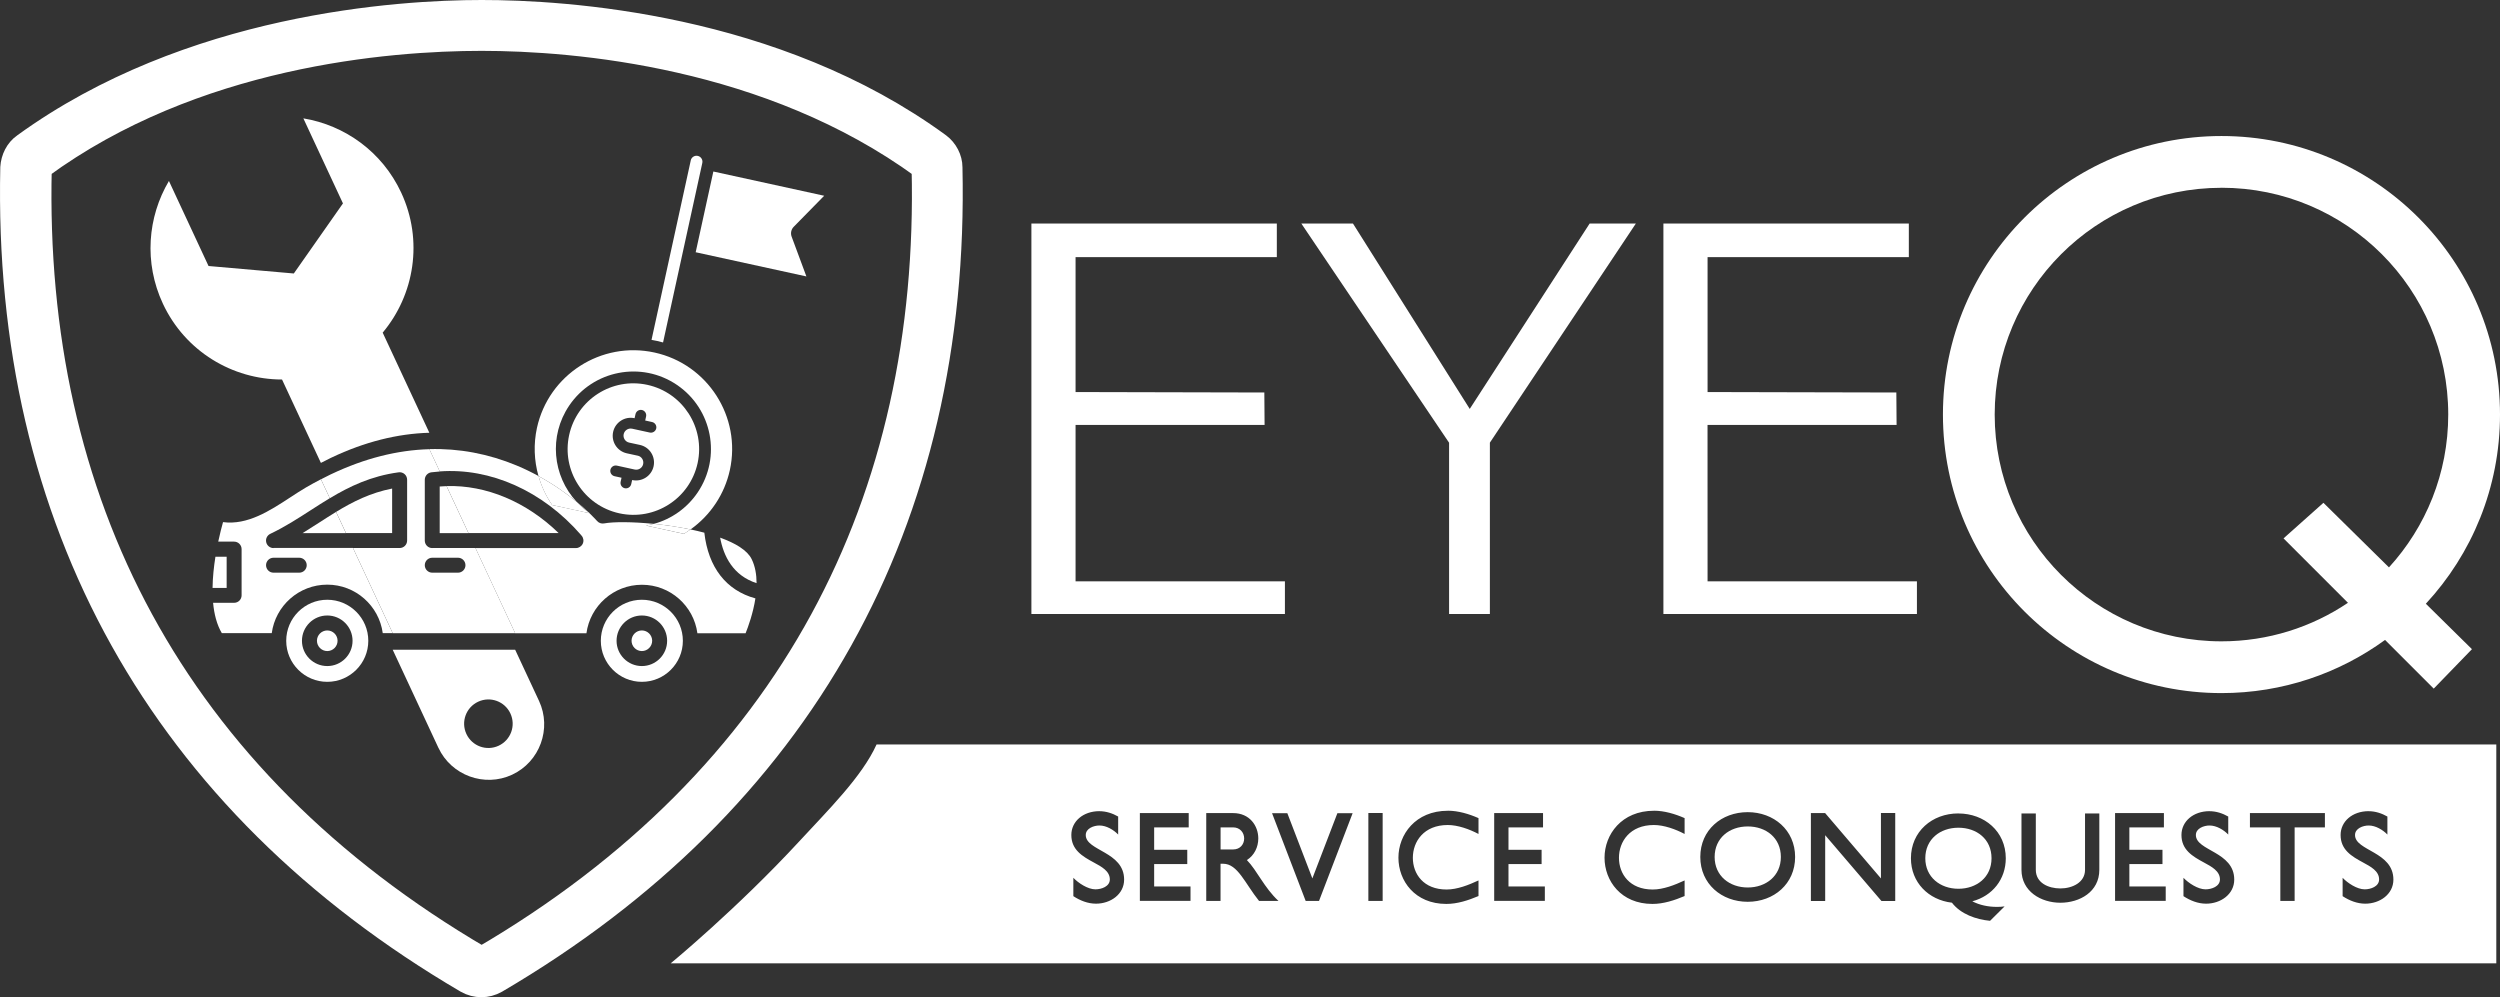 <svg xmlns="http://www.w3.org/2000/svg" id="Layer_2" data-name="Layer 2" viewBox="0 0 608.54 242.74"><rect x="0" y="0" width="608.54" height="242.74" fill="#333333" stroke="none"/><defs><style> .cls-1 { stroke: #fff; stroke-miterlimit: 10; stroke-width: 5px; } .cls-1, .cls-2 { fill: #fff; } .cls-3 { fill: none; } .cls-3, .cls-2 { stroke-width: 0px; } </style></defs><g id="Layer_1-2" data-name="Layer 1"><g><g><path class="cls-3" d="m224.4,41.02c-37.19-27.16-84.28-31.14-107.15-31.14S47.29,13.72,10.1,41.02c-1.92,80.59,32.18,148.04,107.15,191.87,74.98-43.84,109.07-111.29,107.15-191.87Z"></path><path class="cls-3" d="m540.74,156.11c11.4,0,21.99-3.46,30.79-9.38l-15.68-15.68,9.71-8.66,15.95,15.72c8.96-9.81,14.43-22.87,14.43-37.21,0-30.49-24.72-55.2-55.2-55.2s-55.2,24.72-55.2,55.2,24.72,55.2,55.2,55.2Z"></path><path class="cls-2" d="m540.74,168.71c14.88,0,28.64-4.81,39.82-12.94l11.85,11.85,9.3-9.6-11.22-11.06c11.2-12.09,18.05-28.27,18.05-46.05,0-37.45-30.36-67.8-67.8-67.8s-67.8,30.36-67.8,67.8,30.36,67.8,67.8,67.8Zm0-123.01c30.49,0,55.2,24.72,55.2,55.2,0,14.34-5.47,27.4-14.43,37.21l-15.95-15.72-9.71,8.66,15.68,15.68c-8.8,5.92-19.39,9.38-30.79,9.38-30.49,0-55.2-24.72-55.2-55.2s24.72-55.2,55.2-55.2Z"></path><polygon class="cls-2" points="352.73 149.46 362.66 149.46 362.66 107.75 398.19 54.42 386.94 54.42 357.76 99.54 329.34 54.42 316.77 54.42 352.73 107.77 352.73 149.46"></polygon><polygon class="cls-2" points="312.77 149.46 312.77 141.5 261.81 141.5 261.81 103.43 307.82 103.43 307.76 95.54 261.81 95.43 261.81 62.59 310.8 62.59 310.8 54.42 251.06 54.42 251.06 149.46 312.77 149.46"></polygon><polygon class="cls-2" points="466.61 149.46 466.61 141.5 415.65 141.5 415.64 103.43 461.66 103.43 461.6 95.54 415.65 95.43 415.65 62.59 464.64 62.59 464.64 54.42 404.9 54.42 404.9 149.46 466.61 149.46"></polygon><path class="cls-2" d="m476.71,216.34c4.41,0,8.06-2.78,8.06-7.43s-3.6-7.43-8.06-7.43-8.06,2.81-8.06,7.43,3.65,7.43,8.06,7.43Z"></path><path class="cls-2" d="m302.85,204.1c0-1.45-1.04-2.7-2.67-2.7h-3.07v5.37h3.07c1.68,0,2.67-1.25,2.67-2.67Z"></path><path class="cls-2" d="m425.43,216.03c4.41,0,8.06-2.79,8.06-7.43s-3.6-7.43-8.06-7.43-8.06,2.81-8.06,7.43,3.65,7.43,8.06,7.43Z"></path><path class="cls-2" d="m194.55,204.8c-15.08,16.34-31.29,29.69-31.29,29.69h444.38v-53.28H213.37c-3.52,7.82-11.84,16.03-18.82,23.59Zm382.03-7.34c1.62,0,3.19.52,4.55,1.3v4.38c-1.13-1.16-2.87-2.2-4.55-2.2-1.39,0-3.33.7-3.33,2.32,0,3.89,9.34,4,9.34,10.85,0,3.57-3.31,5.86-6.85,5.86-1.97,0-3.86-.75-5.51-1.83v-4.47c1.22,1.28,3.51,2.81,5.37,2.81,1.48,0,3.51-.7,3.51-2.41,0-2.03-2-3.1-3.89-4.12-2.81-1.51-5.48-3.1-5.48-6.7,0-3.28,2.84-5.8,6.84-5.8Zm-28.91.46h18.25v3.48h-7.37v17.9h-3.48v-17.9h-7.4v-3.48Zm-9.83-.46c1.62,0,3.19.52,4.55,1.3v4.38c-1.13-1.16-2.87-2.2-4.55-2.2-1.39,0-3.33.7-3.33,2.32,0,3.89,9.34,4,9.34,10.85,0,3.57-3.31,5.86-6.85,5.86-1.97,0-3.86-.75-5.51-1.83v-4.47c1.22,1.28,3.51,2.81,5.37,2.81,1.48,0,3.51-.7,3.51-2.41,0-2.03-2-3.1-3.89-4.12-2.81-1.51-5.48-3.1-5.48-6.7,0-3.28,2.84-5.8,6.85-5.8Zm-23,.46h11.89v3.48h-8.41v5.45h8.06v3.48h-8.06v5.45h8.85v3.51h-12.33v-21.38Zm-22.77.09h3.48v13.72c0,3.19,3.07,4.53,5.98,4.53s6-1.45,6-4.53v-13.72h3.48v13.72c0,5.37-4.79,8.01-9.49,8.01s-9.46-2.76-9.46-8.01v-13.72Zm-15.37,0c6.32,0,11.54,4.35,11.54,10.91,0,5.11-3.25,9.17-8.15,10.47,1.77.93,3.89,1.36,5.97,1.36.64,0,1.28-.03,1.89-.12l-3.54,3.51c-3.39-.32-7.14-1.62-9.28-4.41-5.71-.67-9.98-4.93-9.98-10.82,0-6.5,5.16-10.91,11.54-10.91Zm-35.91-.09h3.48l13.58,15.9v-15.92h3.48v21.41h-3.36l-13.69-16.01v16.01h-3.48v-21.38Zm-15.37-.23c6.32,0,11.54,4.35,11.54,10.91s-5.19,10.91-11.54,10.91-11.54-4.35-11.54-10.91,5.16-10.91,11.54-10.91Zm-22.82-.35c2.52,0,5.13.78,7.46,1.8v3.86c-2.2-1.16-5.02-2.18-7.48-2.18-5.83,0-8.5,4.03-8.5,7.98s2.61,7.72,8.21,7.72c2.61,0,5.37-1.1,7.77-2.21v3.8c-2.47,1.04-5.13,1.92-7.83,1.92-7.66,0-11.66-5.63-11.66-11.25s4.12-11.43,12.04-11.43Zm-38.89.58h11.89v3.48h-8.41v5.45h8.06v3.48h-8.06v5.45h8.85v3.51h-12.33v-21.38Zm-11.28-.58c2.52,0,5.13.78,7.46,1.8v3.86c-2.2-1.16-5.02-2.18-7.48-2.18-5.83,0-8.5,4.03-8.5,7.98s2.61,7.72,8.21,7.72c2.61,0,5.37-1.1,7.77-2.21v3.8c-2.47,1.04-5.13,1.92-7.83,1.92-7.66,0-11.66-5.63-11.66-11.25s4.12-11.43,12.04-11.43Zm-19.35.55h3.48v21.41h-3.48v-21.41Zm-19.72.06l6.09,15.87,6.09-15.87h3.71l-8.18,21.35h-3.25l-8.18-21.35h3.71Zm-19.75-.03h6.56c4,0,6.12,3.07,6.12,6.18,0,2.06-.96,4.12-2.78,5.25,2.47,2.52,4.21,6.73,7.69,9.95h-4.73c-3.42-4.26-5.19-9.05-8.73-9.05h-.64v9.05h-3.48v-21.38Zm-16.15,0h11.89v3.48h-8.41v5.45h8.06v3.48h-8.06v5.45h8.85v3.51h-12.33v-21.38Zm-9.83-.46c1.62,0,3.19.52,4.55,1.3v4.38c-1.13-1.16-2.87-2.2-4.55-2.2-1.39,0-3.34.7-3.34,2.32,0,3.89,9.34,4,9.34,10.85,0,3.57-3.31,5.86-6.85,5.86-1.97,0-3.86-.75-5.51-1.83v-4.47c1.22,1.28,3.51,2.81,5.37,2.81,1.48,0,3.51-.7,3.51-2.41,0-2.03-2-3.1-3.89-4.12-2.81-1.51-5.48-3.1-5.48-6.7,0-3.28,2.84-5.8,6.85-5.8Z"></path><path class="cls-1" d="m231.78,40.73c0-2.21-1.18-4.43-2.95-5.76C188.68,5.6,137.47,2.5,117.25,2.5S45.96,5.75,5.67,34.97c-1.92,1.33-2.95,3.54-3.1,5.76C.65,126.92,38.88,195.55,113.41,239.24c2.36,1.33,5.17,1.33,7.53,0,74.53-43.69,112.76-112.32,110.84-198.51Zm-114.53,192.17C42.27,189.06,8.18,121.61,10.1,41.02,47.29,13.72,94.37,9.88,117.25,9.88s69.96,3.98,107.15,31.14c1.92,80.59-32.18,148.04-107.15,191.87Z"></path></g><g><path class="cls-2" d="m175.29,130.86h0c.83,4.52,3.14,9.23,8.87,11.09,0-2.07-.33-4.1-1.2-5.86-1.05-2.14-3.94-3.87-7.67-5.22Z"></path><path class="cls-2" d="m55.17,135.51h-2.73c-.38,2.4-.67,5.02-.7,7.61h3.43v-7.61Z"></path><g><path class="cls-3" d="m135.98,129.76h-21.95l1.7,3.64h24.46c.71,0,1.35-.41,1.65-1.06.3-.65.19-1.4-.27-1.95l-.18-.22v-.02c-9.31-10.67-22.01-16.32-34.35-15.41l1.66,3.56c9.64-.28,19.45,3.83,27.28,11.44Z"></path><path class="cls-3" d="m169.81,119.89c5.84-8.63,3.58-20.37-5.05-26.21-8.63-5.84-20.37-3.58-26.21,5.05-5.02,7.41-4.04,17.1,1.79,23.4,1.14.93,2.09,1.79,2.85,2.51.14.1.27.21.41.31l-.12-.03c1.17,1.13,1.81,1.86,1.83,1.88.42.5,1.08.73,1.72.61,2.33-.43,6.94-.41,12.12.11,4.33-1.18,8.12-3.88,10.66-7.63Zm-19.05,5.05c-8.63-1.89-14.1-10.42-12.22-19.05,1.89-8.63,10.42-14.1,19.05-12.22,8.63,1.9,14.09,10.42,12.22,19.05h0c-1.89,8.63-10.42,14.1-19.05,12.22Z"></path><path class="cls-3" d="m65.8,129.94c-.77.37-1.18,1.22-1,2.05.19.83.93,1.42,1.78,1.42h19.34l-1.7-3.64h-10.56c1.36-.84,2.68-1.69,3.99-2.53,1.4-.9,2.77-1.79,4.17-2.64l-1.55-3.32c-1.57.94-3.09,1.92-4.6,2.9-3.11,2-6.32,4.08-9.87,5.77Z"></path><path class="cls-3" d="m121.38,177.51c2.96-1.38,4.24-4.89,2.86-7.85-1.38-2.96-4.89-4.24-7.85-2.86-2.96,1.38-4.24,4.89-2.86,7.85,1.38,2.96,4.89,4.24,7.85,2.86Z"></path><path class="cls-3" d="m156.24,149.82c-3.39,0-6.15,2.76-6.16,6.16,0,3.39,2.76,6.15,6.16,6.15,3.39,0,6.15-2.76,6.15-6.15s-2.76-6.16-6.15-6.16Zm0,8.67c-1.39,0-2.51-1.13-2.51-2.51,0-1.38,1.13-2.51,2.51-2.51,1.38,0,2.51,1.13,2.51,2.51s-1.13,2.51-2.51,2.51Z"></path><path class="cls-3" d="m158.74,102.71l-1.68-.37.22-.99c.16-.71-.3-1.41-1.01-1.57-.71-.16-1.42.29-1.57,1.01l-.22.99h-.05c-2.34-.51-4.65.97-5.17,3.31-.53,2.36.95,4.69,3.3,5.23l2.67.58s.02,0,.03,0c.93.21,1.51,1.14,1.3,2.07s-1.14,1.51-2.07,1.3l-4.33-.95c-.71-.16-1.42.3-1.57,1.01-.16.71.3,1.42,1.01,1.57l1.7.37-.22.99c-.16.71.3,1.41,1.01,1.57.71.16,1.42-.29,1.57-1.01l.22-.99h.05s0,.01,0,.01c2.34.5,4.65-.98,5.17-3.32.53-2.36-.95-4.69-3.3-5.23l-2.67-.58c-.92-.21-1.5-1.12-1.31-2.04.19-.94,1.11-1.54,2.05-1.34l4.31.94c.71.16,1.42-.3,1.57-1.01s-.3-1.42-1.01-1.57Z"></path><path class="cls-3" d="m72.84,135.76h-6.26c-1.01,0-1.82.82-1.82,1.82,0,1.01.82,1.82,1.82,1.82h6.26c1,0,1.82-.82,1.82-1.82,0-1.01-.82-1.82-1.82-1.82Z"></path><path class="cls-3" d="m79.66,149.82c-3.39,0-6.16,2.76-6.16,6.16s2.76,6.15,6.16,6.15c3.39,0,6.15-2.76,6.15-6.15,0-3.39-2.76-6.16-6.16-6.16Zm0,8.67c-1.39,0-2.51-1.13-2.51-2.51s1.13-2.51,2.51-2.51c1.38,0,2.51,1.13,2.51,2.51,0,1.38-1.13,2.51-2.51,2.51Z"></path><path class="cls-2" d="m106.72,182.03c3.14,6.73,11.22,9.68,17.95,6.54h0c6.73-3.14,9.68-11.22,6.54-17.95l-5.81-12.46h-29.81l11.13,23.88Zm9.67-11.22c2.96-1.38,6.47-.1,7.85,2.86,1.38,2.96.1,6.47-2.86,7.85-2.96,1.38-6.47.1-7.85-2.86-1.38-2.96-.1-6.47,2.86-7.85Z"></path><path class="cls-2" d="m80.44,111.5c.09-.03.18-.08.26-.12,8.05-3.82,16-5.82,23.81-6.04l-11.36-24.37c7.74-9.23,9.93-22.46,4.5-34.1-4.64-9.95-13.74-16.39-23.81-18.06l1.94,4.17,7.7,16.53-5.98,8.53-5.98,8.53-10.38-.91-10.38-.91-7.7-16.53-1.94-4.17c-5.2,8.78-6.12,19.9-1.48,29.85,5.43,11.64,16.96,18.48,29.01,18.48l9.46,20.3c.77-.4,1.55-.8,2.32-1.17h0Z"></path><path class="cls-2" d="m161.4,83.36l9.55-43.68c.18-.77-.31-1.55-1.08-1.73-.77-.18-1.55.3-1.73,1.08,0,.01,0,.02,0,.03l-9.55,43.67c.45.07.89.16,1.34.26.5.11.99.23,1.47.37Z"></path><path class="cls-2" d="m143.19,124.64c.11.1.2.19.29.28l.12.03c-.14-.1-.27-.21-.41-.31Z"></path><path class="cls-2" d="m138.55,98.73c5.84-8.63,17.58-10.9,26.21-5.05,8.63,5.84,10.9,17.58,5.05,26.21-2.54,3.75-6.33,6.45-10.66,7.63,2.9.29,5.98.74,8.93,1.36,4.86-3.45,8.29-8.59,9.58-14.46,2.83-12.95-5.4-25.78-18.35-28.61-12.95-2.83-25.78,5.4-28.61,18.35-.85,3.92-.7,7.95.38,11.73,3.8,2.07,6.92,4.32,9.26,6.24-5.84-6.29-6.81-15.98-1.79-23.4Z"></path><path class="cls-2" d="m169.81,112.73c1.88-8.63-3.59-17.15-12.22-19.05-8.63-1.89-17.16,3.58-19.05,12.22-1.89,8.63,3.58,17.16,12.22,19.05,8.63,1.89,17.16-3.58,19.05-12.22h0Zm-10.07-8.45c-.16.71-.86,1.16-1.57,1.01l-4.31-.94c-.94-.19-1.85.41-2.05,1.34-.19.92.39,1.83,1.31,2.04l2.67.58c2.36.53,3.83,2.87,3.3,5.23-.53,2.33-2.83,3.81-5.17,3.32h0s-.05-.01-.05-.01l-.22.99c-.16.71-.86,1.16-1.57,1.01-.71-.16-1.16-.86-1.01-1.57l.22-.99-1.7-.37c-.71-.16-1.16-.86-1.01-1.57.16-.71.86-1.16,1.57-1.01l4.33.95c.93.21,1.86-.37,2.07-1.3s-.37-1.86-1.3-2.07c-.01,0-.02,0-.03,0l-2.67-.58c-2.36-.53-3.83-2.87-3.3-5.23.53-2.33,2.83-3.81,5.17-3.32h.05s.22-.98.22-.98c.16-.71.86-1.16,1.57-1.01.71.16,1.16.86,1.01,1.57l-.22.99,1.68.37c.71.16,1.16.86,1.01,1.57Z"></path><path class="cls-2" d="m193.2,55.21l7.42-7.56-26.98-5.9-4.3,19.65,26.95,5.89-3.6-9.7c-.3-.82-.11-1.75.51-2.38Z"></path><path class="cls-2" d="m156.24,153.46c-1.38,0-2.51,1.13-2.51,2.51,0,1.38,1.13,2.51,2.51,2.51,1.38,0,2.51-1.13,2.51-2.51s-1.13-2.51-2.51-2.51Z"></path><path class="cls-2" d="m156.24,145.99c-5.51,0-9.99,4.48-9.99,9.99,0,5.51,4.48,9.99,9.99,9.99s9.98-4.48,9.98-9.99-4.48-9.99-9.98-9.99Zm0,16.14c-3.39,0-6.16-2.76-6.16-6.15,0-3.39,2.76-6.16,6.16-6.16s6.15,2.76,6.15,6.16-2.76,6.15-6.15,6.15Z"></path><path class="cls-2" d="m108.7,118.32l5.33,11.44h21.95c-7.83-7.61-17.65-11.73-27.28-11.44Z"></path><path class="cls-2" d="m107.03,118.41v11.36h7l-5.33-11.44c-.55.02-1.11.04-1.66.09Z"></path><path class="cls-2" d="m77.64,127.24c-1.3.84-2.62,1.69-3.99,2.53h10.56l-2.41-5.16c-1.4.85-2.77,1.74-4.17,2.64Z"></path><path class="cls-2" d="m95.45,118.92c-5.28,1.04-9.53,3.18-13.64,5.68l2.41,5.16h11.23v-10.84Z"></path><path class="cls-2" d="m79.66,153.46c-1.38,0-2.51,1.13-2.51,2.51s1.13,2.51,2.51,2.51c1.39,0,2.51-1.13,2.51-2.51,0-1.38-1.13-2.51-2.51-2.51Z"></path><path class="cls-2" d="m79.66,145.99c-5.51,0-9.99,4.48-9.99,9.99,0,5.51,4.48,9.99,9.99,9.99s9.99-4.48,9.99-9.99c0-5.51-4.48-9.99-9.99-9.99Zm0,16.14c-3.39,0-6.16-2.76-6.16-6.15s2.76-6.16,6.16-6.16,6.16,2.76,6.16,6.16c0,3.39-2.76,6.15-6.15,6.15Z"></path><path class="cls-2" d="m171.43,129.66c-1.09-.29-2.21-.55-3.35-.79-.53.37-1.06.73-1.62,1.07l-9.19-2.01c.64-.11,1.27-.24,1.89-.41-5.18-.52-9.8-.54-12.12-.11-.64.12-1.3-.11-1.72-.61-.02-.02-.66-.75-1.83-1.88l-9.08-1.99c-1.5-2.17-2.61-4.56-3.32-7.05-1.65-.9-3.41-1.77-5.31-2.56-6.94-2.88-14.04-4.2-21.27-4l2.53,5.43c12.34-.91,25.04,4.74,34.34,15.41v.02s.2.22.2.22c.46.54.57,1.3.27,1.95-.3.64-.95,1.06-1.65,1.06h-24.46l9.67,20.74h17.34c.89-6.66,6.61-11.81,13.51-11.81s12.61,5.15,13.5,11.81h11.73c.65-1.61,1.83-4.89,2.39-8.49-7.12-1.94-11.47-7.54-12.43-15.99Z"></path><path class="cls-2" d="m143.19,124.64c-.76-.72-1.71-1.57-2.85-2.51.85.91,1.8,1.75,2.85,2.51Z"></path><path class="cls-2" d="m66.58,133.41c-.85,0-1.59-.59-1.78-1.42-.19-.83.22-1.68,1-2.05,3.55-1.69,6.76-3.76,9.87-5.77,1.51-.97,3.03-1.95,4.6-2.9l-2.15-4.61c-1.21.63-2.42,1.28-3.63,1.99-1.26.74-2.54,1.57-3.88,2.45-4.89,3.2-10.37,6.78-16.32,5.99-.31,1.12-.75,2.77-1.17,4.75h3.87c1,0,1.82.82,1.82,1.82v11.25c0,1.01-.82,1.82-1.82,1.82h-5.12c.26,2.75.9,5.32,2.13,7.39h12.15c.89-6.66,6.61-11.81,13.51-11.81s12.61,5.15,13.51,11.81h2.42l-9.67-20.74h-19.34Zm6.26,5.99h-6.26c-1.01,0-1.82-.82-1.82-1.82,0-1.01.82-1.82,1.82-1.82h6.26c1,0,1.82.82,1.82,1.82,0,1.01-.82,1.82-1.82,1.82Z"></path><path class="cls-2" d="m105.22,133.41c-1.01,0-1.82-.82-1.82-1.82v-14.81c0-.91.67-1.68,1.58-1.81.69-.09,1.38-.15,2.07-.2l-2.53-5.43c-7.81.22-15.76,2.23-23.81,6.04-.08.05-.17.09-.26.12h0c-.77.37-1.55.77-2.32,1.17l2.15,4.61c4.78-2.87,10.02-5.4,16.76-6.31.52-.07,1.05.09,1.44.43.4.35.62.85.62,1.37v14.81c0,1.01-.82,1.82-1.82,1.82h-11.35l9.67,20.74h29.81l-9.67-20.74h-10.51Zm6.26,5.99h-6.26c-1.01,0-1.82-.82-1.82-1.82,0-1.01.81-1.82,1.82-1.82h6.26c1.01,0,1.82.82,1.82,1.82,0,1.01-.82,1.82-1.82,1.82Z"></path><path class="cls-2" d="m157.27,127.93l9.19,2.01c.56-.33,1.1-.69,1.62-1.07-2.95-.62-6.03-1.07-8.93-1.36-.62.17-1.25.31-1.89.41Z"></path><path class="cls-2" d="m143.48,124.92c-.1-.1-.19-.18-.29-.28-1.05-.75-2-1.59-2.85-2.51-2.33-1.92-5.45-4.17-9.26-6.24.71,2.49,1.82,4.87,3.32,7.05l9.08,1.99Z"></path></g></g></g></g></svg>